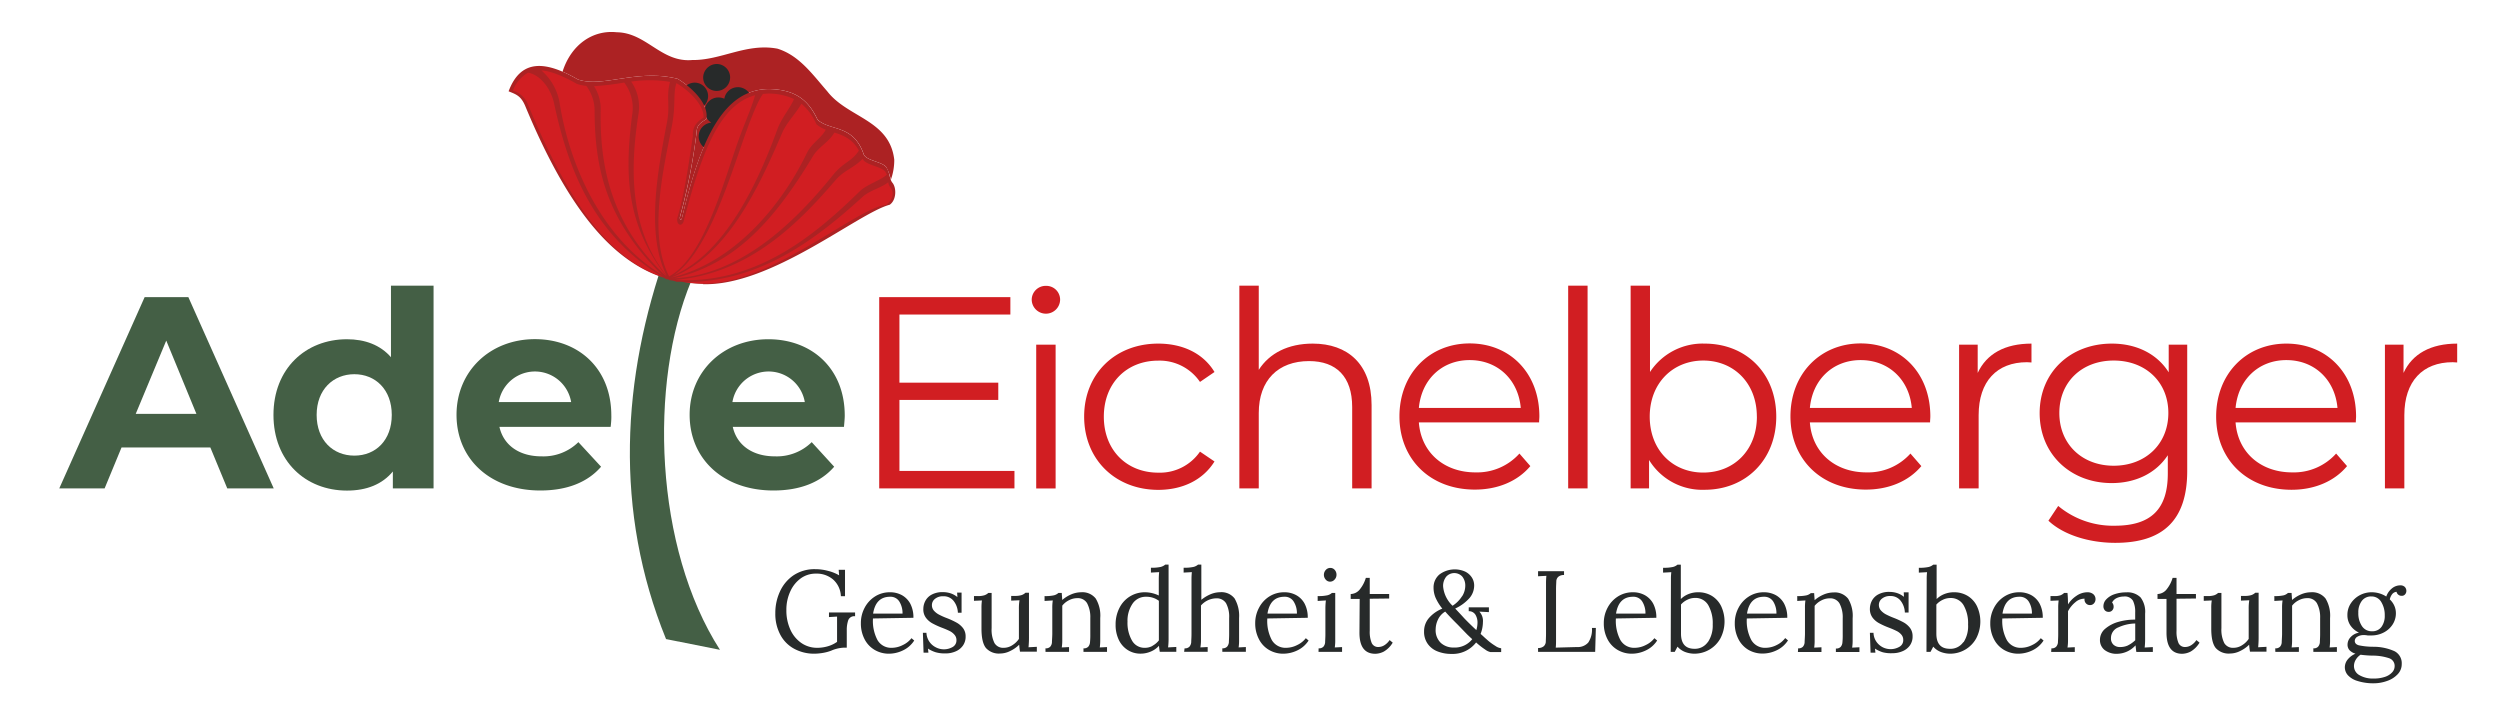 <svg id="Layout" xmlns="http://www.w3.org/2000/svg" viewBox="0 0 556.38 157.4"><defs><style>.cls-1,.cls-6{fill:#272a2a;}.cls-2,.cls-4{fill:#445f45;}.cls-3,.cls-7{fill:#d11e22;}.cls-4,.cls-5,.cls-6,.cls-7{fill-rule:evenodd;}.cls-5{fill:#ac2223;}</style></defs><path class="cls-1" d="M176.74,144.38a7.53,7.53,0,0,1-3.08-3.12,9.84,9.84,0,0,1-1.11-4.8,11.3,11.3,0,0,1,1-4.75,8.68,8.68,0,0,1,3-3.64,8.42,8.42,0,0,1,4.88-1.4,11,11,0,0,1,2.82.37,9.3,9.3,0,0,1,2.5,1l-.1-1.23h1.41v5.88h-.92a5.22,5.22,0,0,0-1.71-3.7,5.59,5.59,0,0,0-3.82-1.33,5.67,5.67,0,0,0-3.32,1,7.23,7.23,0,0,0-2.39,2.92,9.66,9.66,0,0,0-.89,4.2,10.21,10.21,0,0,0,.87,4.31,7.17,7.17,0,0,0,2.45,3,6.12,6.12,0,0,0,3.57,1.08,8.34,8.34,0,0,0,2.27-.32,6.93,6.93,0,0,0,2.12-1v-5.63l-1.8.11V136.3h5.81v.85a1.41,1.41,0,0,0-1.54.94,6.66,6.66,0,0,0-.31,2.12v3.93h-.7a7.87,7.87,0,0,0-2.77.67,9.34,9.34,0,0,1-1.82.49,11.65,11.65,0,0,1-1.93.18A9.23,9.23,0,0,1,176.74,144.38Z"/><path class="cls-1" d="M194.66,144.64a5.84,5.84,0,0,1-2.25-2.39,7.5,7.5,0,0,1-.82-3.58,7.18,7.18,0,0,1,.82-3.38,6.6,6.6,0,0,1,2.3-2.53,6.09,6.09,0,0,1,3.35-.95,5.44,5.44,0,0,1,2.65.64,4.74,4.74,0,0,1,1.88,1.91,6.5,6.5,0,0,1,.69,3.13l-9,.15a9.12,9.12,0,0,0,1,4.8,3.51,3.51,0,0,0,3.23,1.73,5.47,5.47,0,0,0,2.42-.62,5.25,5.25,0,0,0,1.92-1.52l.61.52a6,6,0,0,1-2.53,2.21,7.18,7.18,0,0,1-3,.72A6.19,6.19,0,0,1,194.66,144.64Zm6.2-8.08a4.91,4.91,0,0,0-.69-2.65,2.29,2.29,0,0,0-2.08-1.1q-3.18,0-3.78,3.75Z"/><path class="cls-1" d="M208.24,145.16a7,7,0,0,1-1.72-.81l.1.9h-1.08l-.15-4.42h.79a3.81,3.81,0,0,0,.58,1.87,3.77,3.77,0,0,0,1.39,1.3A3.9,3.9,0,0,0,212,144a1.67,1.67,0,0,0,.86-1.51,1.77,1.77,0,0,0-.42-1.2,3.39,3.39,0,0,0-1-.81c-.43-.22-1-.47-1.76-.76a17.48,17.48,0,0,1-2.19-1,4.45,4.45,0,0,1-1.41-1.22,3.11,3.11,0,0,1-.59-2,3.75,3.75,0,0,1,.41-1.69,3.39,3.39,0,0,1,1.38-1.44,5.06,5.06,0,0,1,2.6-.59,5.57,5.57,0,0,1,1.63.25,4.77,4.77,0,0,1,1.56.85l-.06-1H214v4.49h-.82a4.5,4.5,0,0,0-.91-2.58,2.78,2.78,0,0,0-2.35-1.09,2.72,2.72,0,0,0-1.84.58,1.75,1.75,0,0,0-.68,1.37,1.84,1.84,0,0,0,.45,1.26,4,4,0,0,0,1.12.87,15.15,15.15,0,0,0,1.8.8,18.14,18.14,0,0,1,2.15,1,4.71,4.71,0,0,1,1.41,1.22,3,3,0,0,1,.57,1.84,3.38,3.38,0,0,1-.63,2.08,3.76,3.76,0,0,1-1.64,1.27,5.46,5.46,0,0,1-2.17.43A7.33,7.33,0,0,1,208.24,145.16Z"/><path class="cls-1" d="M219.43,144.22c-.68-.84-1-2.29-1-4.34V135.3a11.59,11.59,0,0,1,.1-1.67l-1.77.08v-1.05h.8a4.79,4.79,0,0,0,1.51-.18,2.34,2.34,0,0,0,.88-.52h.74v7.84a6.65,6.65,0,0,0,.63,3.31,2.24,2.24,0,0,0,2.1,1.06,3.48,3.48,0,0,0,1.86-.57,4.87,4.87,0,0,0,1.48-1.41v-6.6a11.52,11.52,0,0,1,.13-2l-1.85.08v-1.05h.79a4.9,4.9,0,0,0,1.52-.18,2.38,2.38,0,0,0,.87-.52H229l0,9.71a22.54,22.54,0,0,1-.1,2.42l1.85-.1v1.08H227c-.08-.54-.14-1-.18-1.55a7,7,0,0,1-2,1.4,5,5,0,0,1-2.21.56A3.85,3.85,0,0,1,219.43,144.22Z"/><path class="cls-1" d="M232.67,144.29a1.35,1.35,0,0,0,1.07-.37,1.65,1.65,0,0,0,.37-.92c0-.37.06-1,.08-1.84l0-5.86a10.09,10.09,0,0,1,.11-1.67l-1.83.11v-1.08a8.55,8.55,0,0,0,2.08-.17,2.26,2.26,0,0,0,1-.53h.75c0,.33.07.85.1,1.57a7.53,7.53,0,0,1,2-1.25,5.73,5.73,0,0,1,2.2-.47,3.77,3.77,0,0,1,3.26,1.4,7.34,7.34,0,0,1,1,4.35v4.78a12.25,12.25,0,0,1-.1,1.75l1.61-.08v1.06h-5.24v-.78a1.33,1.33,0,0,0,1.07-.37,1.7,1.7,0,0,0,.38-.95,15.81,15.81,0,0,0,.07-1.81v-3.6a6.57,6.57,0,0,0-.72-3.32,2.37,2.37,0,0,0-2.18-1.12,4,4,0,0,0-1.84.46,4.38,4.38,0,0,0-1.5,1.21c0,.19,0,.52,0,1l0,6.55a10.67,10.67,0,0,1-.11,1.75l1.62-.08v1.06h-5.24Z"/><path class="cls-1" d="M251,144.68a5.41,5.41,0,0,1-2-2.26,7.69,7.69,0,0,1-.72-3.42,8,8,0,0,1,.85-3.7,6.27,6.27,0,0,1,5.76-3.49,7.2,7.2,0,0,1,3,.72V129a15.68,15.68,0,0,1,.08-1.67l-1.83.1v-1.08a9.2,9.2,0,0,0,2.18-.18,2.46,2.46,0,0,0,1-.51h.75v16.67a15.65,15.65,0,0,1-.11,1.75l1.83-.1v1.08h-3.68c-.08-.47-.14-.91-.18-1.34a5,5,0,0,1-1.81,1.28,5.7,5.7,0,0,1-2.3.47A5.23,5.23,0,0,1,251,144.68Zm5.46-.94a4.63,4.63,0,0,0,1.45-1.22c0-.27,0-.74,0-1.41l0-7.4a4.62,4.62,0,0,0-2.85-.9,3.53,3.53,0,0,0-3,1.53,6.68,6.68,0,0,0-1.13,4,7.87,7.87,0,0,0,1,4.22,3.16,3.16,0,0,0,2.83,1.61A3.42,3.42,0,0,0,256.5,143.74Z"/><path class="cls-1" d="M263.63,144.29a1.37,1.37,0,0,0,1.08-.37,1.75,1.75,0,0,0,.4-1c0-.4.06-1,.06-1.8V129a15.68,15.68,0,0,1,.08-1.67l-1.83.1v-1.08a9.34,9.34,0,0,0,2.2-.18,2.44,2.44,0,0,0,1-.51h.74v7.83a8.43,8.43,0,0,1,2-1.22,5.71,5.71,0,0,1,2.18-.47,3.69,3.69,0,0,1,3.22,1.39,7.65,7.65,0,0,1,1,4.36l0,4.78a10.91,10.91,0,0,1-.1,1.75l1.61-.08v1.06h-5.24v-.78a1.33,1.33,0,0,0,1.07-.37,1.78,1.78,0,0,0,.39-.95c0-.38.06-1,.06-1.81v-3.6a6.29,6.29,0,0,0-.69-3.3,2.42,2.42,0,0,0-2.19-1.09,4.63,4.63,0,0,0-3.39,1.59v7.58a10,10,0,0,1-.13,1.75l1.62-.08v1.06h-5.24Z"/><path class="cls-1" d="M282.42,144.64a5.76,5.76,0,0,1-2.24-2.39,7.51,7.51,0,0,1-.83-3.58,7.19,7.19,0,0,1,.83-3.38,6.5,6.5,0,0,1,2.29-2.53,6.13,6.13,0,0,1,3.36-.95,5.4,5.4,0,0,1,2.64.64,4.68,4.68,0,0,1,1.88,1.91,6.5,6.5,0,0,1,.69,3.13l-9,.15a9.12,9.12,0,0,0,1,4.8,3.52,3.52,0,0,0,3.23,1.73,5.48,5.48,0,0,0,2.43-.62,5.21,5.21,0,0,0,1.91-1.52l.62.52a6.05,6.05,0,0,1-2.53,2.21,7.23,7.23,0,0,1-3.05.72A6.19,6.19,0,0,1,282.42,144.64Zm6.21-8.08a4.83,4.83,0,0,0-.7-2.65,2.29,2.29,0,0,0-2.08-1.1q-3.18,0-3.77,3.75Z"/><path class="cls-1" d="M293.46,144.29a1.36,1.36,0,0,0,1.07-.37,1.7,1.7,0,0,0,.38-.95c0-.38.06-1,.06-1.81V135.3a15.19,15.19,0,0,1,.11-1.67l-1.83.11v-1.08a9.11,9.11,0,0,0,2.17-.18,2.33,2.33,0,0,0,1-.52h.74v10.38a10.91,10.91,0,0,1-.1,1.75l1.62-.08v1.06h-5.24ZM295.05,129a1.6,1.6,0,0,1,0-2.15,1.33,1.33,0,0,1,1-.46,1.28,1.28,0,0,1,1,.45,1.6,1.6,0,0,1,.39,1.09A1.52,1.52,0,0,1,297,129a1.31,1.31,0,0,1-1,.45A1.25,1.25,0,0,1,295.05,129Z"/><path class="cls-1" d="M302.55,140.75l.05-7.45-2,0v-1.1a2.67,2.67,0,0,0,2.1-1.12,7.29,7.29,0,0,0,1.27-2.48h.87v3.6h4.32v1l-4.32.05c0,2.62,0,4.44,0,5.45s0,1.58,0,1.7a6.47,6.47,0,0,0,.44,2.71,1.55,1.55,0,0,0,1.51.88,2.52,2.52,0,0,0,1.33-.41,3.83,3.83,0,0,0,1.14-1.13l.69.57a5.5,5.5,0,0,1-2,2,4.31,4.31,0,0,1-1.9.48Q302.52,145.48,302.55,140.75Z"/><path class="cls-1" d="M320,145a4.81,4.81,0,0,1-2.22-1.66,4.57,4.57,0,0,1-.85-2.85,4.49,4.49,0,0,1,1.06-2.92,7.77,7.77,0,0,1,3-2.12,11,11,0,0,1-1.49-2.4,5.76,5.76,0,0,1-.46-2.3,3.73,3.73,0,0,1,1.35-2.93,5.71,5.71,0,0,1,5.64-.63,3.71,3.71,0,0,1,1.51,1.3,3.27,3.27,0,0,1,.54,1.83,4.29,4.29,0,0,1-1,2.73,9.56,9.56,0,0,1-3.22,2.38c.41.45,1.1,1.16,2,2.16q1.11,1.16,2.7,2.64a5.87,5.87,0,0,0,.26-1.64,3.33,3.33,0,0,0-.45-1.77,1.71,1.71,0,0,0-1.5-.8v-.85h4.49v1.06l-2.13-.11a3,3,0,0,1,.8,2.32,7.55,7.55,0,0,1-.52,2.64l.52.46c.24.23.49.46.77.7a12.35,12.35,0,0,0,2,1.51,2.81,2.81,0,0,0,1.29.52v.85h-2.39a3,3,0,0,1-1.14-.54,17.36,17.36,0,0,1-2.05-1.6,6.59,6.59,0,0,1-5.52,2.55A8.21,8.21,0,0,1,320,145Zm7.67-2.74c-.35-.3-.59-.54-.75-.69l-.38-.36L324.4,139c-1.17-1.16-2.09-2.12-2.76-2.89a4,4,0,0,0-1.62,1.79,5.09,5.09,0,0,0-.51,2.12,3.88,3.88,0,0,0,1.18,3.09,4.14,4.14,0,0,0,2.85,1A4.93,4.93,0,0,0,327.68,142.21Zm-2.29-9.53a4.38,4.38,0,0,0,.72-2.34,3.17,3.17,0,0,0-.65-2.05,2.41,2.41,0,0,0-3.59,0,3.27,3.27,0,0,0-.69,2.21,6.74,6.74,0,0,0,2.1,4.26A6.87,6.87,0,0,0,325.39,132.68Z"/><path class="cls-1" d="M342.3,144.22a1.89,1.89,0,0,0,1.28-.41,1.48,1.48,0,0,0,.44-.92c0-.35.05-1,.05-1.83V130a16.46,16.46,0,0,1,.08-1.85l-1.85.1v-1.13h5.78v.85a1.87,1.87,0,0,0-1.29.41,1.42,1.42,0,0,0-.43.91c0,.35-.06,1-.06,1.84v11c0,.89,0,1.56-.07,2L351,144a3.09,3.09,0,0,0,2.47-1,5.15,5.15,0,0,0,.82-3.25h.87l-.15,5.32H342.3Z"/><path class="cls-1" d="M360,144.64a5.84,5.84,0,0,1-2.25-2.39,7.5,7.5,0,0,1-.82-3.58,7.18,7.18,0,0,1,.82-3.38,6.6,6.6,0,0,1,2.3-2.53,6.1,6.1,0,0,1,3.36-.95,5.43,5.43,0,0,1,2.64.64,4.74,4.74,0,0,1,1.88,1.91,6.5,6.5,0,0,1,.69,3.13l-9,.15a9.12,9.12,0,0,0,1,4.8,3.51,3.51,0,0,0,3.23,1.73,5.47,5.47,0,0,0,2.42-.62,5.25,5.25,0,0,0,1.92-1.52l.61.52a6,6,0,0,1-2.53,2.21,7.18,7.18,0,0,1-3,.72A6.19,6.19,0,0,1,360,144.64Zm6.2-8.08a4.91,4.91,0,0,0-.69-2.65,2.29,2.29,0,0,0-2.08-1.1q-3.18,0-3.78,3.75Z"/><path class="cls-1" d="M375.08,145.12a4.26,4.26,0,0,1-1.75-1.21l-.61,1.16h-.9l.05-16.06a13.42,13.42,0,0,1,.08-1.67l-1.83.1v-1.08a9.34,9.34,0,0,0,2.2-.18,2.46,2.46,0,0,0,1-.51h.75v7.65a5.1,5.1,0,0,1,1.71-1.11,5.66,5.66,0,0,1,2.17-.4,5.73,5.73,0,0,1,3,.79,5.53,5.53,0,0,1,2.09,2.29,8.11,8.11,0,0,1-.17,7.2,6.61,6.61,0,0,1-5.75,3.39A6,6,0,0,1,375.08,145.12Zm5-2.2a6.54,6.54,0,0,0,1.09-3.94,8.06,8.06,0,0,0-1-4.31,3.26,3.26,0,0,0-2.95-1.6,3.84,3.84,0,0,0-1.69.4,4.41,4.41,0,0,0-1.42,1.06V141q0,3.39,3,3.39A3.46,3.46,0,0,0,380.05,142.92Z"/><path class="cls-1" d="M389.14,144.64a5.82,5.82,0,0,1-2.24-2.39,7.5,7.5,0,0,1-.82-3.58,7.18,7.18,0,0,1,.82-3.38,6.52,6.52,0,0,1,2.3-2.53,6.07,6.07,0,0,1,3.35-.95,5.47,5.47,0,0,1,2.65.64,4.72,4.72,0,0,1,1.87,1.91,6.5,6.5,0,0,1,.69,3.13l-9,.15a9,9,0,0,0,1,4.8,3.49,3.49,0,0,0,3.22,1.73,5.48,5.48,0,0,0,2.43-.62A5.13,5.13,0,0,0,397.3,142l.62.52a6.05,6.05,0,0,1-2.53,2.21,7.23,7.23,0,0,1-3.05.72A6.22,6.22,0,0,1,389.14,144.64Zm6.21-8.08a4.91,4.91,0,0,0-.69-2.65,2.32,2.32,0,0,0-2.09-1.1q-3.18,0-3.77,3.75Z"/><path class="cls-1" d="M400.18,144.29a1.35,1.35,0,0,0,1.07-.37,1.65,1.65,0,0,0,.37-.92c0-.37.06-1,.08-1.84l0-5.86a10.29,10.29,0,0,1,.1-1.67l-1.82.11v-1.08a8.61,8.61,0,0,0,2.08-.17A2.32,2.32,0,0,0,403,132h.75c0,.33.06.85.1,1.57a7.53,7.53,0,0,1,2-1.25,5.73,5.73,0,0,1,2.2-.47,3.79,3.79,0,0,1,3.26,1.4,7.41,7.41,0,0,1,1,4.35v4.78a10.67,10.67,0,0,1-.11,1.75l1.62-.08v1.06h-5.24v-.78a1.35,1.35,0,0,0,1.07-.37,1.7,1.7,0,0,0,.38-.95,15.81,15.81,0,0,0,.07-1.81v-3.6a6.57,6.57,0,0,0-.72-3.32,2.38,2.38,0,0,0-2.19-1.12,4,4,0,0,0-1.83.46,4.52,4.52,0,0,0-1.51,1.21c0,.19,0,.52,0,1l0,6.55a10.91,10.91,0,0,1-.1,1.75l1.62-.08v1.06h-5.24Z"/><path class="cls-1" d="M419,145.16a7,7,0,0,1-1.72-.81l.1.9h-1.08l-.15-4.42h.8a3.71,3.71,0,0,0,.57,1.87,3.85,3.85,0,0,0,1.39,1.3,3.9,3.9,0,0,0,3.8-.05,1.65,1.65,0,0,0,.86-1.51,1.77,1.77,0,0,0-.42-1.2,3.28,3.28,0,0,0-1.05-.81,18.11,18.11,0,0,0-1.76-.76,17.48,17.48,0,0,1-2.19-1,4.45,4.45,0,0,1-1.41-1.22,3.17,3.17,0,0,1-.59-2,3.89,3.89,0,0,1,.41-1.69,3.42,3.42,0,0,1,1.39-1.44,5,5,0,0,1,2.59-.59,5.52,5.52,0,0,1,1.63.25,4.77,4.77,0,0,1,1.56.85l-.05-1h1.08v4.49h-.83a4.5,4.5,0,0,0-.91-2.58,2.77,2.77,0,0,0-2.35-1.09,2.74,2.74,0,0,0-1.84.58,1.75,1.75,0,0,0-.68,1.37,1.84,1.84,0,0,0,.45,1.26,4,4,0,0,0,1.12.87,15.92,15.92,0,0,0,1.8.8,19.19,19.19,0,0,1,2.16,1,4.67,4.67,0,0,1,1.4,1.22,3,3,0,0,1,.57,1.84,3.38,3.38,0,0,1-.62,2.08,3.79,3.79,0,0,1-1.65,1.27,5.46,5.46,0,0,1-2.17.43A7.37,7.37,0,0,1,419,145.16Z"/><path class="cls-1" d="M432,145.12a4.26,4.26,0,0,1-1.75-1.21l-.61,1.16h-.9l.05-16.06a13.42,13.42,0,0,1,.08-1.67l-1.83.1v-1.08a9.34,9.34,0,0,0,2.2-.18,2.46,2.46,0,0,0,1-.51H431v7.65a5.1,5.1,0,0,1,1.71-1.11,5.66,5.66,0,0,1,2.17-.4,5.73,5.73,0,0,1,3,.79,5.53,5.53,0,0,1,2.09,2.29,8.11,8.11,0,0,1-.17,7.2,6.61,6.61,0,0,1-5.75,3.39A6,6,0,0,1,432,145.12Zm5-2.2A6.54,6.54,0,0,0,438,139a8.06,8.06,0,0,0-1-4.31,3.26,3.26,0,0,0-2.95-1.6,3.84,3.84,0,0,0-1.69.4,4.41,4.41,0,0,0-1.42,1.06V141q0,3.39,3,3.39A3.46,3.46,0,0,0,436.93,142.92Z"/><path class="cls-1" d="M446,144.64a5.82,5.82,0,0,1-2.24-2.39,7.5,7.5,0,0,1-.82-3.58,7.18,7.18,0,0,1,.82-3.38,6.52,6.52,0,0,1,2.3-2.53,6.07,6.07,0,0,1,3.35-.95,5.47,5.47,0,0,1,2.65.64,4.72,4.72,0,0,1,1.87,1.91,6.5,6.5,0,0,1,.69,3.13l-9,.15a9,9,0,0,0,1,4.8,3.49,3.49,0,0,0,3.22,1.73,5.48,5.48,0,0,0,2.43-.62,5.13,5.13,0,0,0,1.91-1.52l.62.52a6.05,6.05,0,0,1-2.53,2.21,7.23,7.23,0,0,1-3,.72A6.22,6.22,0,0,1,446,144.64Zm6.21-8.08a4.91,4.91,0,0,0-.69-2.65,2.32,2.32,0,0,0-2.09-1.1q-3.18,0-3.77,3.75Z"/><path class="cls-1" d="M456.55,144.29a1.32,1.32,0,0,0,1.06-.37A1.71,1.71,0,0,0,458,143c0-.38.06-1,.06-1.81V135.3a11.59,11.59,0,0,1,.1-1.67l-1.82.08v-1.05h.8a4.3,4.3,0,0,0,1.41-.17,2.45,2.45,0,0,0,.82-.53h.75q.11,1,.12,2.55a6.31,6.31,0,0,1,1.84-1.88,4.32,4.32,0,0,1,2.48-.82,2,2,0,0,1,1.29.41,1.46,1.46,0,0,1,.51,1.21,1.35,1.35,0,0,1-.32.82,1.11,1.11,0,0,1-.91.41,1.17,1.17,0,0,1-.93-.42,1.27,1.27,0,0,1-.28-1,3,3,0,0,0-2,.75,6.39,6.39,0,0,0-1.68,2.05l0,6.32a10.67,10.67,0,0,1-.11,1.75l1.62-.08v1.06h-5.26Z"/><path class="cls-1" d="M468.35,144.63a2.78,2.78,0,0,1-1-2.21,3.21,3.21,0,0,1,1.2-2.52,7.8,7.8,0,0,1,3-1.53,13,13,0,0,1,3.64-.47v-1.6a5.62,5.62,0,0,0-.49-2.6,2.11,2.11,0,0,0-2.08-.94,3.62,3.62,0,0,0-1.52.33,2.18,2.18,0,0,0-1.05,1,1.42,1.42,0,0,1,.34,1,1.13,1.13,0,0,1-.29.73,1,1,0,0,1-.82.35,1.09,1.09,0,0,1-.85-.35,1.34,1.34,0,0,1-.31-.91,2.23,2.23,0,0,1,.66-1.55,4.42,4.42,0,0,1,1.82-1.12,7.94,7.94,0,0,1,2.61-.41,4.1,4.1,0,0,1,3.19,1.14,5.28,5.28,0,0,1,1,3.61l0,5.78a15.54,15.54,0,0,1-.1,1.75l1.82-.1v1.08h-3.67q-.07-.39-.18-1.47a5.64,5.64,0,0,1-4,1.88A4.33,4.33,0,0,1,468.35,144.63Zm5.23-1a6.52,6.52,0,0,0,1.62-1.14c0-.26,0-.7,0-1.31l0-2.42a9.4,9.4,0,0,0-3.75.86,2.54,2.54,0,0,0-1.65,2.4,1.87,1.87,0,0,0,.57,1.47,2.08,2.08,0,0,0,1.44.51A4.1,4.1,0,0,0,473.58,143.64Z"/><path class="cls-1" d="M482.16,140.75l0-7.45-2,0v-1.1a2.67,2.67,0,0,0,2.09-1.12,7.29,7.29,0,0,0,1.27-2.48h.87v3.6h4.32v1l-4.32.05c0,2.62,0,4.44,0,5.45s0,1.58,0,1.7a6.47,6.47,0,0,0,.44,2.71,1.55,1.55,0,0,0,1.52.88,2.51,2.51,0,0,0,1.32-.41,3.72,3.72,0,0,0,1.14-1.13l.7.57a5.59,5.59,0,0,1-2,2,4.31,4.31,0,0,1-1.9.48C483.31,145.48,482.15,143.9,482.16,140.75Z"/><path class="cls-1" d="M493.12,144.22c-.68-.84-1-2.29-1-4.34V135.3a10.09,10.09,0,0,1,.11-1.67l-1.78.08v-1.05h.8a4.9,4.9,0,0,0,1.52-.18,2.38,2.38,0,0,0,.87-.52h.74v7.84a6.76,6.76,0,0,0,.63,3.31,2.24,2.24,0,0,0,2.1,1.06,3.48,3.48,0,0,0,1.86-.57,4.87,4.87,0,0,0,1.48-1.41v-6.6a11.52,11.52,0,0,1,.13-2l-1.85.08v-1.05h.79a4.86,4.86,0,0,0,1.52-.18,2.38,2.38,0,0,0,.87-.52h.75l0,9.71a22.54,22.54,0,0,1-.1,2.42l1.85-.1v1.08h-3.67c-.09-.54-.15-1-.19-1.55a7,7,0,0,1-2,1.4,5,5,0,0,1-2.21.56A3.87,3.87,0,0,1,493.12,144.22Z"/><path class="cls-1" d="M506.36,144.29a1.35,1.35,0,0,0,1.07-.37,1.59,1.59,0,0,0,.37-.92c0-.37.06-1,.08-1.84l0-5.86a10.09,10.09,0,0,1,.11-1.67l-1.83.11v-1.08a8.55,8.55,0,0,0,2.08-.17,2.26,2.26,0,0,0,.95-.53H510c0,.33.07.85.1,1.57a7.53,7.53,0,0,1,2-1.25,5.73,5.73,0,0,1,2.2-.47,3.77,3.77,0,0,1,3.26,1.4,7.34,7.34,0,0,1,1,4.35v4.78a10.91,10.91,0,0,1-.1,1.75l1.62-.08v1.06h-5.24v-.78a1.32,1.32,0,0,0,1.06-.37,1.71,1.71,0,0,0,.39-.95c0-.38.06-1,.06-1.81v-3.6a6.57,6.57,0,0,0-.72-3.32,2.37,2.37,0,0,0-2.18-1.12,4,4,0,0,0-1.84.46,4.38,4.38,0,0,0-1.5,1.21c0,.19,0,.52,0,1l0,6.55a12.25,12.25,0,0,1-.1,1.75l1.61-.08v1.06h-5.24Z"/><path class="cls-1" d="M524.63,151.54a4.7,4.7,0,0,1-2.11-1.28,2.66,2.66,0,0,1-.67-1.7,2.76,2.76,0,0,1,.72-1.89,4.41,4.41,0,0,1,1.65-1.19,3,3,0,0,1-1.32-.77,1.8,1.8,0,0,1-.45-1.26,2.42,2.42,0,0,1,.73-1.7,3.19,3.19,0,0,1,1.83-.95,4.69,4.69,0,0,1-1.9-1.58,4,4,0,0,1-.69-2.32,4.62,4.62,0,0,1,.78-2.65,5.5,5.5,0,0,1,2-1.8,5.59,5.59,0,0,1,2.61-.64,6,6,0,0,1,3.26.95,3.94,3.94,0,0,1,1.25-1.8,2.9,2.9,0,0,1,1.86-.69,1.38,1.38,0,0,1,1,.34,1.25,1.25,0,0,1,.36.94,1.15,1.15,0,0,1-.27.71.93.93,0,0,1-.78.34,1.11,1.11,0,0,1-.74-.25,1.08,1.08,0,0,1-.39-.64,1.38,1.38,0,0,0-1,.55,3,3,0,0,0-.51,1.14,4.29,4.29,0,0,1,1,1.39,4,4,0,0,1,.36,1.67,4.55,4.55,0,0,1-.74,2.54,5.19,5.19,0,0,1-2,1.78,5.89,5.89,0,0,1-2.69.64c-.22,0-.5,0-.85,0a3.85,3.85,0,0,0-.87-.08,2.58,2.58,0,0,0-1.43.37,1.08,1.08,0,0,0-.57.91q0,.75.93,1a16,16,0,0,0,3.2.32,11.37,11.37,0,0,1,4.74,1,3,3,0,0,1,1.58,2.84,3.22,3.22,0,0,1-.91,2.28,5.76,5.76,0,0,1-2.36,1.49,8.84,8.84,0,0,1-3,.52A11.67,11.67,0,0,1,524.63,151.54Zm6.1-.89a3.72,3.72,0,0,0,1.63-1,2,2,0,0,0,.57-1.37,1.79,1.79,0,0,0-1.25-1.8,11.47,11.47,0,0,0-3.69-.57,23.28,23.28,0,0,1-2.64-.2,3.42,3.42,0,0,0-1.08,1.13,2.73,2.73,0,0,0-.39,1.41,2.31,2.31,0,0,0,1.2,2,5.9,5.9,0,0,0,3.17.76A7.47,7.47,0,0,0,530.73,150.65ZM530,139.52a4.13,4.13,0,0,0,.73-2.55,5.55,5.55,0,0,0-.78-3,2.48,2.48,0,0,0-2.2-1.23,2.53,2.53,0,0,0-2.13,1,4.17,4.17,0,0,0-.77,2.61,5.12,5.12,0,0,0,.81,3,2.58,2.58,0,0,0,2.22,1.14A2.49,2.49,0,0,0,530,139.52Z"/><path class="cls-2" d="M46.81,99.58H27.05l-3.77,9.12H13.19l19-42.57h9.73l19,42.57H50.58Zm-3.1-7.48L37,75.8,30.21,92.1Z"/><path class="cls-2" d="M96.49,63.58V108.7H87.43v-3.77c-2.37,2.86-5.83,4.25-10.21,4.25-9.24,0-16.36-6.56-16.36-16.84S68,75.5,77.22,75.5c4,0,7.42,1.27,9.79,4V63.58Zm-9.3,28.76c0-5.65-3.65-9.06-8.33-9.06s-8.39,3.41-8.39,9.06,3.65,9.06,8.39,9.06S87.19,98,87.19,92.34Z"/><path class="cls-2" d="M135.9,95H111.15c.91,4.07,4.38,6.56,9.36,6.56a11.08,11.08,0,0,0,8.21-3.16l5.05,5.47c-3,3.47-7.6,5.29-13.5,5.29-11.31,0-18.67-7.11-18.67-16.84s7.48-16.84,17.45-16.84c9.61,0,17,6.44,17,17C136.08,93.19,136,94.23,135.9,95ZM111,89.48h16.11a8.17,8.17,0,0,0-16.11,0Z"/><path class="cls-2" d="M187.83,95H163.08c.91,4.07,4.38,6.56,9.37,6.56a11.07,11.07,0,0,0,8.2-3.16l5,5.47c-3,3.47-7.6,5.29-13.5,5.29-11.31,0-18.67-7.11-18.67-16.84S161,75.5,171,75.5c9.61,0,17,6.44,17,17C188,93.19,187.89,94.23,187.83,95ZM163,89.48h16.11a8.17,8.17,0,0,0-16.11,0Z"/><path class="cls-3" d="M225.77,104.81v3.89h-30.1V66.13h29.19V70H200.17V85.17h22V89h-22v15.81Z"/><path class="cls-3" d="M229.61,66.62a3.11,3.11,0,0,1,3.16-3,3.07,3.07,0,0,1,3.16,3,3.16,3.16,0,0,1-6.32.06Zm1,10.09h4.32v32h-4.32Z"/><path class="cls-3" d="M241.28,92.71c0-9.55,6.93-16.24,16.48-16.24,5.41,0,10,2.13,12.53,6.32L267.06,85a10.87,10.87,0,0,0-9.3-4.74c-7,0-12.1,5-12.1,12.47s5.11,12.46,12.1,12.46a10.82,10.82,0,0,0,9.3-4.68l3.23,2.19c-2.56,4.13-7.12,6.32-12.53,6.32C248.21,109,241.28,102.25,241.28,92.71Z"/><path class="cls-3" d="M305.25,90.15V108.7h-4.32V90.58c0-6.75-3.52-10.22-9.6-10.22-6.88,0-11.19,4.26-11.19,11.55V108.7h-4.32V63.58h4.32V82.31c2.37-3.71,6.56-5.84,12-5.84C299.9,76.47,305.25,81,305.25,90.15Z"/><path class="cls-3" d="M342.53,94H315.77c.49,6.69,5.59,11.13,12.59,11.13a12.63,12.63,0,0,0,9.79-4.19l2.43,2.79c-2.86,3.41-7.3,5.23-12.34,5.23-10,0-16.79-6.81-16.79-16.29s6.63-16.24,15.63-16.24,15.51,6.63,15.51,16.24C342.59,93.07,342.53,93.56,342.53,94Zm-26.76-3.22h22.68c-.55-6.26-5.11-10.64-11.37-10.64S316.32,84.56,315.77,90.82Z"/><path class="cls-3" d="M349,63.58h4.32V108.7H349Z"/><path class="cls-3" d="M395.31,92.71c0,9.66-6.81,16.29-15.93,16.29A13.87,13.87,0,0,1,367,102.37v6.33H362.9V63.58h4.31V82.79a14,14,0,0,1,12.17-6.32C388.5,76.47,395.31,83,395.31,92.71Zm-4.32,0c0-7.48-5.17-12.47-11.92-12.47s-11.92,5-11.92,12.47,5.11,12.46,11.92,12.46S391,100.19,391,92.71Z"/><path class="cls-3" d="M429.54,94H402.79c.48,6.69,5.59,11.13,12.59,11.13a12.64,12.64,0,0,0,9.79-4.19l2.43,2.79c-2.86,3.41-7.3,5.23-12.35,5.23-10,0-16.78-6.81-16.78-16.29s6.63-16.24,15.63-16.24,15.5,6.63,15.5,16.24C429.6,93.07,429.54,93.56,429.54,94Zm-26.75-3.22h22.68c-.55-6.26-5.11-10.64-11.37-10.64S403.34,84.56,402.79,90.82Z"/><path class="cls-3" d="M452.11,76.47v4.2c-.37,0-.73-.06-1-.06-6.69,0-10.76,4.25-10.76,11.79v16.3H436v-32h4.14V83C442.13,78.72,446.21,76.47,452.11,76.47Z"/><path class="cls-3" d="M486.77,76.71v28.1c0,11-5.42,16-16,16-5.83,0-11.55-1.77-14.89-4.93l2.18-3.28A19.06,19.06,0,0,0,470.65,117c8.09,0,11.8-3.71,11.8-11.62v-4.07c-2.68,4.07-7.24,6.2-12.47,6.2-9.12,0-16.05-6.38-16.05-15.57S460.86,76.47,470,76.47c5.36,0,10,2.19,12.65,6.39V76.71Zm-4.2,15.2c0-6.93-5.11-11.67-12.16-11.67s-12.1,4.74-12.1,11.67,5.05,11.74,12.1,11.74S482.57,98.85,482.57,91.91Z"/><path class="cls-3" d="M524.29,94H497.53c.49,6.69,5.59,11.13,12.59,11.13a12.64,12.64,0,0,0,9.79-4.19l2.43,2.79C519.48,107.18,515,109,510,109c-10,0-16.79-6.81-16.79-16.29s6.63-16.24,15.63-16.24,15.51,6.63,15.51,16.24C524.35,93.07,524.29,93.56,524.29,94Zm-26.76-3.22h22.68c-.55-6.26-5.11-10.64-11.37-10.64S498.08,84.56,497.53,90.82Z"/><path class="cls-3" d="M546.85,76.47v4.2c-.37,0-.73-.06-1-.06-6.69,0-10.76,4.25-10.76,11.79v16.3h-4.32v-32h4.14V83C536.87,78.72,541,76.47,546.85,76.47Z"/><g id="Mohn"><path class="cls-4" d="M153.84,62.52c-9.47,22.79-8.19,59.39,6.39,82.1l-12-2.39c-11.58-28.49-9.89-58.12.1-86.13l5.49,6.42Z"/><path class="cls-5" d="M125.2,15.93c1.92-6,6.72-9.32,12.06-8.75,6.6.09,9.88,6.76,16.76,6.18,6.5.08,12.07-3.83,19-2.53,4.83,1.5,7.75,5.66,11.11,9.52,4.55,5.87,13.87,6.3,14.89,15.21a12.93,12.93,0,0,1-.76,4.45,9.26,9.26,0,0,0-1.09-2.92c-1.11-1.13-4.31-1.37-4.92-2.7-2.33-6.77-7.32-5.13-10.29-7.74-1.9-4.08-4.62-6.71-10.77-6.83-10,0-15.13,10.76-19.31,28.3-.3,1.42-.68.62-.52.07A128.42,128.42,0,0,0,155,29.67c.11-1.68.4-2,2.2-3.17.66-3.6-3.72-7.37-6.38-8.95-9-2.31-16.65,2.05-22.2.14a33.28,33.28,0,0,0-3.46-1.76Z"/><path class="cls-6" d="M159.57,14.24a3,3,0,1,1-3.08,3,3.06,3.06,0,0,1,3.08-3Zm-1.33,13a3,3,0,0,1-1.42-2.55,3.06,3.06,0,0,1,3.08-3,3.13,3.13,0,0,1,1.3.28,3.06,3.06,0,1,1,1.74,3.27,3.07,3.07,0,0,1-2.7,2.51,3,3,0,0,1,1.41,2.55,3.08,3.08,0,1,1-3.41-3Zm-3.57-8.85a3,3,0,1,1-3.08,3,3.06,3.06,0,0,1,3.08-3Z"/><path class="cls-5" d="M156.41,63.24C171.54,63.75,191,47.39,198,45.57c1.48-1,1.56-3.67.65-4.85-.78-.89-.52-2.33-1.5-3.63-1.11-1.13-4.31-1.37-4.92-2.7-2.33-6.77-7.32-5.13-10.29-7.74-1.9-4.08-4.62-6.71-10.77-6.83-10,0-15.13,10.76-19.31,28.3-.3,1.42-.68.62-.52.07A128.42,128.42,0,0,0,155,29.67c.11-1.68.4-2,2.2-3.17.66-3.6-3.72-7.37-6.38-8.95-9-2.31-16.65,2.05-22.2.14-6.94-4-12.63-4.83-15.43,2.63,1.61.67,2.69.95,3.66,3.17,9.68,23.36,19.52,34.65,30.91,38.34l.58.34.06,0,0,0,.05,0,0,0h.05l.05,0,0,0,.14,0h0a2.32,2.32,0,0,1,.26.15h0s0,.06,0,.06l.36,0c.11.08.19.11.16,0,.58.15,1.22.32,1,.32l1.17,0a31.4,31.4,0,0,0,4.88.48Zm-7.93-1,0,0a.23.23,0,0,1,.11,0l-.07,0Z"/><path class="cls-7" d="M156.16,63.08c15.13.51,34.36-16.82,41-17.47,1.48-1,2-2.71,1-3.89a2.36,2.36,0,0,1-.48-1.15c-1.54,1.22-4.17,1.84-5.67,3.21-10.29,9.38-22.87,19.08-39.71,19a34.13,34.13,0,0,0,3.82.3Zm-5.84-.78c18.19,1.05,31.39-10.31,41.05-19.76,1.51-1.47,4.57-2.38,6-3.66a3.66,3.66,0,0,0-.44-.79c-1.11-1.13-4.31-1.37-4.92-2.7l0-.07c-2.26,2.29-4.05,2.44-6.15,4.88C177.45,50,166.5,60.9,150.32,62.3Zm-.58-.35c14.47-.64,26.35-11.49,35.65-23,2.34-2.91,4.24-3,5.75-5.45-1.46-2.62-3.49-3.38-5.45-4-1.19,2.13-3.54,3.19-4.78,5.28C172,49.62,163.24,58.93,149.74,62Zm-1.4-.4c-12.82-11.86-14.83-25.38-14.66-36.9a9.33,9.33,0,0,0-1.48-5.47,60.15,60.15,0,0,0,6.72-.81,9.33,9.33,0,0,1,1.77,7.18c-1.65,12.88-1.52,24.29,7.65,36ZM130.49,19.12a9.29,9.29,0,0,1,1.84,5.75c.06,12.68,2.61,24.15,15,36.3-14.15-8.7-20.7-25.4-22.74-38a12.25,12.25,0,0,0-4.11-7.5c2.2.15,4.82,1.26,7.91,3a9.06,9.06,0,0,0,2.08.44Zm-12.94-2.95c3.19.64,5.19,4.23,5.73,6.7,3,14,8.32,29.19,24.19,38.76-11.07-3.7-20.23-14.87-29.86-38.11a5.24,5.24,0,0,0-3.47-3.36,7.74,7.74,0,0,1,3.41-4Zm30.78,45.15c-8.52-10.71-8-24.55-6.25-35.86a9.83,9.83,0,0,0-1.61-7.3,28.56,28.56,0,0,1,8.65.06c-.92,3.26.06,5.19-.68,9-2.14,11.07-4.68,24.94-.11,34.07Zm.6.21c-4.74-9.2-1.29-23.84.59-33.44.92-4.71.24-7.13,1-9.56l.07,0c2.67,1.58,6.08,4.77,6,7.6-1.8,1.19-2.47,2.26-2.39,4.14-1.33,9.05-2.1,13.6-3.49,18.36-.14,1.58,1.17,1.89,1.47.47,4.09-15.7,8.13-25.84,15.87-27.9-.72,2.46-1.47,4.16-3.11,8.41-3.51,9.11-7.77,27.32-16,31.9Zm.44.24c13.85-3.22,24.48-15.86,30.16-27.63,1.17-2.41,3.24-3.33,4.25-5.29a6.73,6.73,0,0,1-2.09-1.2,12.3,12.3,0,0,0-3.33-4.56c-1.39,2.39-3.32,4.21-4.31,6.54-5.21,12.18-12.31,27.49-24.68,32.14Zm.57-.53c7.71-5.18,12.6-22.17,16.18-32.06,1.89-5.23,3-7.36,3.69-8.29.37,0,.73-.06,1.11-.07a13.5,13.5,0,0,1,5.8,1.23c-1,2.21-2.79,4.2-3.72,6.75-4.59,12.62-11.84,27.55-23.06,32.44Z"/></g></svg>
